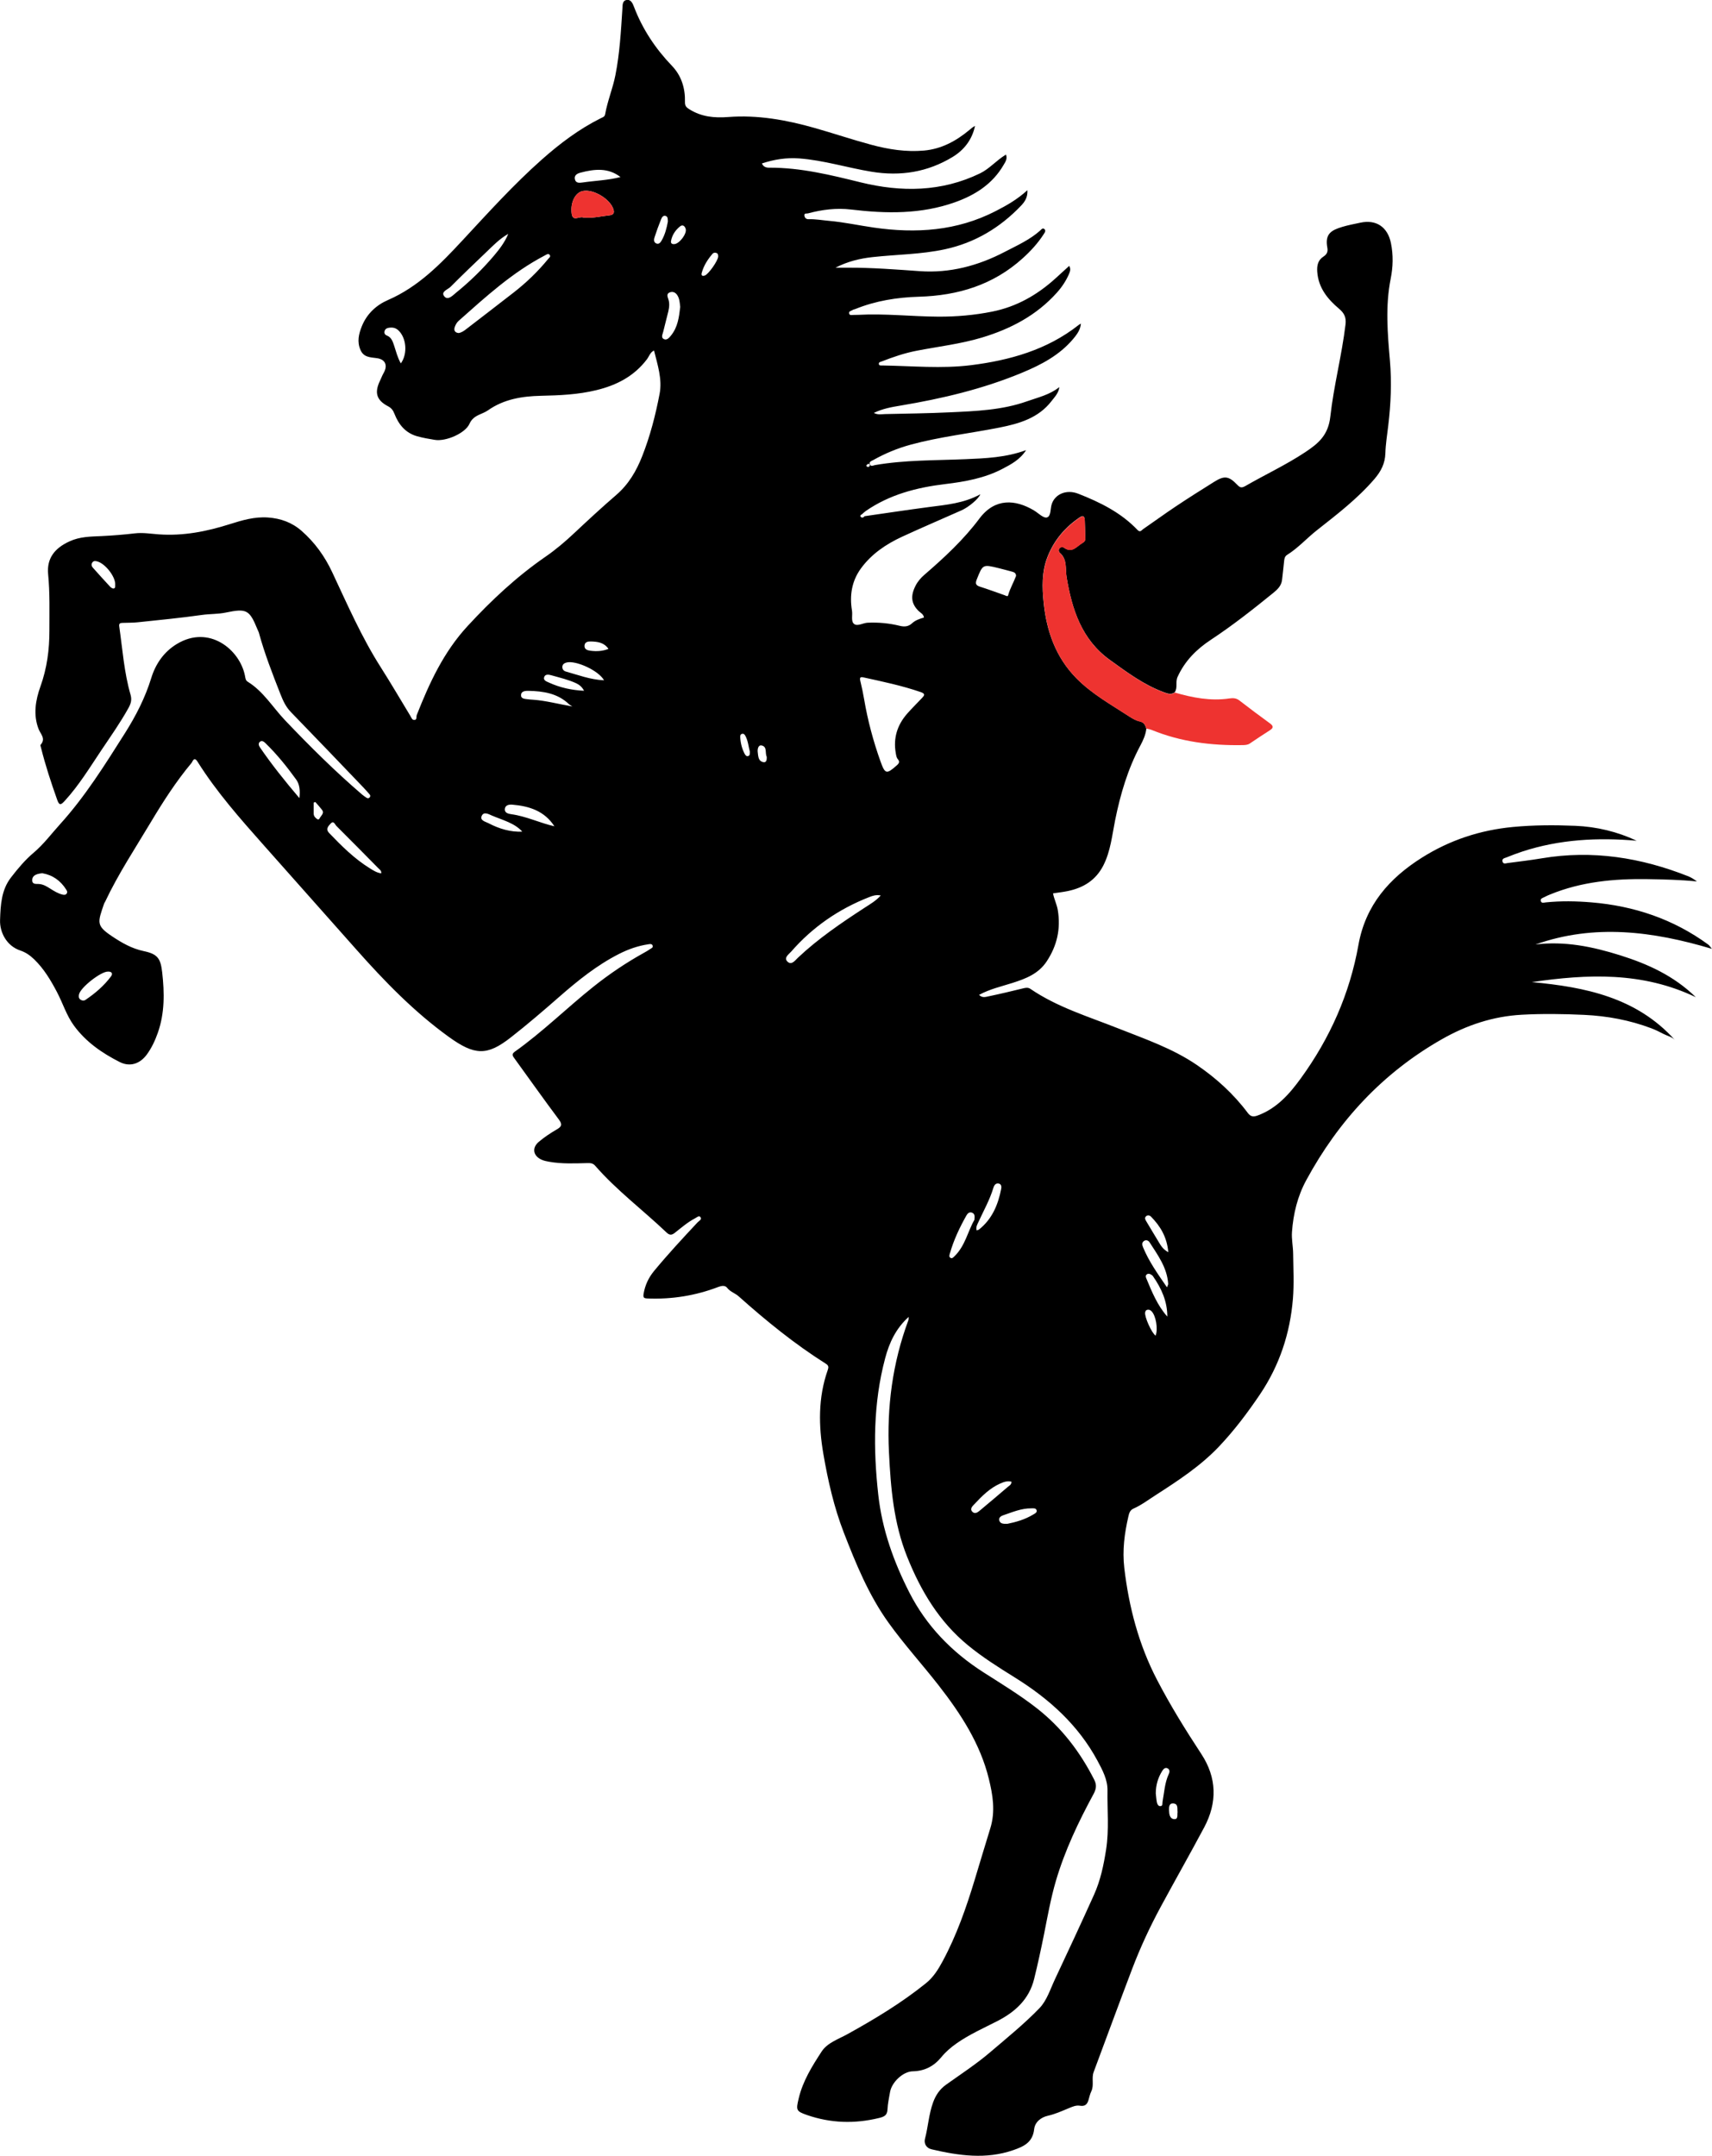 <?xml version="1.0" encoding="UTF-8"?>
<svg xmlns="http://www.w3.org/2000/svg" width="247" height="311" viewBox="0 0 247 311" fill="none">
  <g clip-path="url(#clip0_765_204)">
    <path d="M165.391 105.103C165.295 105.995 164.939 106.776 164.519 107.563C162.712 110.945 161.644 114.574 160.887 118.317C160.444 120.516 160.234 122.778 159.194 124.835C158.108 126.974 156.319 128.071 154.065 128.542C153.376 128.688 152.673 128.761 151.925 128.876C152.084 129.708 152.472 130.457 152.614 131.289C153.061 133.99 152.509 136.431 151.003 138.703C149.816 140.494 147.973 141.189 146.075 141.797C144.473 142.309 142.821 142.67 141.256 143.52C141.712 143.991 142.2 143.817 142.602 143.735C144.286 143.383 145.965 142.985 147.635 142.574C148.014 142.483 148.329 142.428 148.68 142.666C152.536 145.294 156.967 146.628 161.247 148.324C165.154 149.869 169.156 151.231 172.674 153.631C175.48 155.546 177.967 157.804 180.007 160.528C180.427 161.09 180.806 161.159 181.458 160.916C184.201 159.902 186.021 157.84 187.664 155.578C191.881 149.778 194.733 143.365 195.992 136.303C197.014 130.576 200.441 126.691 205.146 123.725C209.157 121.197 213.524 119.753 218.27 119.3C221.282 119.012 224.284 119.008 227.282 119.131C230.358 119.259 233.347 119.977 236.131 121.284C230.559 120.799 225.019 121.078 219.621 122.847C218.849 123.098 218.092 123.391 217.344 123.693C217.088 123.793 216.682 123.839 216.769 124.259C216.86 124.707 217.248 124.538 217.522 124.502C219.16 124.287 220.803 124.095 222.436 123.821C229.747 122.591 236.765 123.711 243.587 126.417C244.025 126.59 244.422 126.86 244.828 127.157C242.451 126.915 240.073 126.86 237.691 126.823C232.895 126.75 228.177 127.185 223.677 129.022C223.394 129.136 223.112 129.255 222.847 129.401C222.6 129.538 222.19 129.598 222.308 130C222.413 130.343 222.774 130.206 223.016 130.178C225.206 129.954 227.396 129.991 229.591 130.174C235.765 130.686 241.428 132.587 246.462 136.267C246.617 136.381 246.722 136.564 246.986 136.879C238.471 134.342 230.043 133.236 221.528 136.253C225.74 135.727 229.778 136.564 233.739 137.807C237.709 139.055 241.469 140.741 244.664 143.854C236.929 140.152 229.012 140.508 220.999 141.678C228.738 142.391 236.126 143.9 241.643 150.024C241.196 149.554 240.543 149.439 239.986 149.147C239.421 148.85 238.841 148.566 238.243 148.338C235.117 147.159 231.882 146.56 228.546 146.404C225.539 146.263 222.541 146.222 219.534 146.386C215.39 146.615 211.585 147.89 208.016 149.924C199.501 154.769 193.113 161.675 188.463 170.25C187.199 172.576 186.587 175.108 186.4 177.732C186.327 178.765 186.56 179.816 186.569 180.858C186.596 183.025 186.71 185.201 186.537 187.353C186.131 192.34 184.602 196.966 181.787 201.148C179.993 203.803 178.068 206.363 175.868 208.68C173.194 211.5 169.94 213.621 166.687 215.715C165.646 216.382 164.656 217.136 163.515 217.639C163.023 217.858 162.899 218.311 162.794 218.782C162.233 221.218 161.914 223.645 162.206 226.172C162.867 231.831 164.3 237.27 166.924 242.316C168.836 246 171.031 249.542 173.313 253.016C175.572 256.449 175.645 260.032 173.733 263.62C171.688 267.455 169.539 271.235 167.472 275.061C165.907 277.954 164.524 280.934 163.351 284.01C161.466 288.965 159.641 293.942 157.788 298.911C157.451 299.816 157.88 300.803 157.446 301.699C157.259 302.087 157.168 302.521 157.045 302.942C156.862 303.568 156.534 303.893 155.808 303.769C155.233 303.669 154.676 303.929 154.147 304.149C153.18 304.546 152.24 304.98 151.204 305.209C150.182 305.438 149.319 306.123 149.205 307.152C148.991 309.062 147.713 309.652 146.175 310.182C142.232 311.539 138.335 310.973 134.429 310.063C133.576 309.867 133.288 309.167 133.453 308.536C133.909 306.804 134 304.999 134.621 303.294C135.009 302.224 135.593 301.379 136.496 300.734C138.655 299.194 140.882 297.745 142.899 296.017C145.308 293.96 147.786 291.959 149.981 289.682C151.03 288.594 151.532 286.954 152.203 285.528C154.106 281.478 156 277.419 157.839 273.337C158.774 271.262 159.235 269.05 159.586 266.792C160.029 263.954 159.737 261.12 159.783 258.291C159.81 256.755 159.071 255.356 158.341 254.003C155.543 248.811 151.336 245.054 146.399 241.982C144.08 240.538 141.758 239.08 139.636 237.334C135.492 233.924 132.864 229.527 130.888 224.605C128.93 219.732 128.506 214.654 128.255 209.494C127.936 202.949 128.771 196.609 131.052 190.466C131.098 190.347 131.075 190.205 131.098 189.977C129.259 191.641 128.31 193.67 127.707 195.937C125.973 202.45 125.978 209.023 126.717 215.664C127.274 220.665 128.94 225.295 131.185 229.71C133.64 234.537 137.313 238.321 141.895 241.251C144.509 242.924 147.174 244.537 149.629 246.462C153.189 249.254 155.84 252.742 157.875 256.75C158.254 257.5 158.158 258.09 157.766 258.816C155.594 262.82 153.636 266.934 152.345 271.317C151.601 273.845 151.144 276.446 150.629 279.028C150.195 281.185 149.73 283.343 149.2 285.482C148.479 288.416 146.467 290.24 143.871 291.57C141.899 292.58 139.869 293.476 138.039 294.756C137.199 295.341 136.437 295.999 135.794 296.785C134.717 298.088 133.38 298.773 131.678 298.805C130.281 298.833 128.648 300.378 128.406 301.818C128.269 302.64 128.077 303.468 128.045 304.295C128.013 305.159 127.557 305.364 126.813 305.543C123.309 306.397 119.854 306.292 116.45 305.118C114.839 304.56 114.839 304.395 115.227 302.741C115.816 300.213 117.18 298.042 118.554 295.935C119.366 294.692 120.968 294.166 122.286 293.435C126.229 291.255 130.076 288.933 133.599 286.094C134.68 285.221 135.383 284.079 136.017 282.895C138.016 279.179 139.403 275.211 140.622 271.185C141.374 268.703 142.114 266.216 142.88 263.739C143.638 261.28 143.232 258.921 142.666 256.613C141.425 251.535 138.614 247.23 135.447 243.162C133.065 240.104 130.441 237.229 128.187 234.084C125.344 230.126 123.496 225.615 121.739 221.085C120.324 217.429 119.457 213.612 118.795 209.768C118.097 205.709 118.02 201.632 119.416 197.66C119.562 197.244 119.571 196.998 119.161 196.737C114.657 193.899 110.541 190.548 106.575 187.011C106.055 186.544 105.352 186.361 104.896 185.767C104.617 185.406 104.111 185.475 103.664 185.644C100.374 186.905 96.969 187.454 93.447 187.317C92.922 187.294 92.757 187.23 92.858 186.627C93.068 185.388 93.574 184.314 94.355 183.363C96.358 180.936 98.498 178.632 100.647 176.333C100.848 176.119 101.35 175.913 101.031 175.547C100.834 175.323 100.488 175.648 100.232 175.78C99.178 176.333 98.284 177.124 97.353 177.851C96.883 178.221 96.577 178.194 96.153 177.787C92.748 174.546 88.961 171.717 85.858 168.156C85.548 167.8 85.183 167.777 84.767 167.786C82.91 167.832 81.048 167.919 79.205 167.59C78.844 167.526 78.47 167.448 78.137 167.297C76.914 166.749 76.704 165.592 77.735 164.719C78.529 164.047 79.415 163.462 80.318 162.937C81.016 162.53 81.18 162.237 80.633 161.506C78.465 158.608 76.375 155.651 74.249 152.721C73.993 152.369 73.747 152.09 74.258 151.725C78.269 148.882 81.765 145.413 85.598 142.355C87.902 140.517 90.339 138.876 92.917 137.446C93.214 137.281 93.51 137.117 93.784 136.92C93.962 136.797 94.272 136.701 94.154 136.399C94.044 136.12 93.757 136.184 93.533 136.221C92.046 136.44 90.654 136.934 89.317 137.61C86.123 139.233 83.362 141.459 80.683 143.804C78.392 145.81 76.083 147.794 73.683 149.668C70.279 152.328 68.499 152.291 64.721 149.558C59.738 145.956 55.485 141.573 51.428 136.998C46.974 131.97 42.511 126.951 38.053 121.933C34.658 118.107 31.245 114.254 28.502 109.884C27.987 109.066 27.813 109.848 27.613 110.086C25.399 112.737 23.538 115.634 21.771 118.587C19.508 122.376 17.062 126.065 15.173 130.073C15.132 130.165 15.059 130.242 15.027 130.338C14.078 133.099 13.845 133.52 16.186 135.083C17.601 136.029 19.038 136.847 20.727 137.204C22.748 137.629 23.172 138.259 23.401 140.28C23.734 143.232 23.77 146.144 22.771 148.987C22.378 150.102 21.881 151.172 21.178 152.131C20.174 153.498 18.719 153.941 17.267 153.206C14.717 151.912 12.394 150.312 10.674 147.963C9.588 146.482 9.063 144.713 8.214 143.104C7.311 141.39 6.334 139.754 4.933 138.396C4.344 137.83 3.733 137.391 2.921 137.117C0.958 136.459 -0.05 134.502 0.009 132.729C0.082 130.526 0.192 128.387 1.588 126.581C2.574 125.301 3.619 124.054 4.865 123.002C6.293 121.796 7.406 120.292 8.652 118.916C12.284 114.908 15.127 110.346 18.007 105.798C19.599 103.28 20.936 100.684 21.822 97.813C22.442 95.793 23.633 94.038 25.518 92.9C30.163 90.089 34.581 93.695 35.338 97.461C35.407 97.804 35.416 98.151 35.735 98.343C38.012 99.742 39.354 102.05 41.142 103.924C44.688 107.649 48.334 111.269 52.24 114.62C52.441 114.789 52.66 114.94 52.884 115.086C53.039 115.191 53.203 115.186 53.331 115.036C53.459 114.889 53.445 114.729 53.317 114.588C53.025 114.259 52.738 113.925 52.437 113.61C48.95 109.971 45.468 106.324 41.955 102.708C41.229 101.959 40.837 101.086 40.463 100.14C39.313 97.214 38.172 94.294 37.346 91.259C37.3 91.099 37.209 90.953 37.145 90.793C35.991 87.954 35.575 87.744 32.568 88.37C31.446 88.603 30.296 88.548 29.155 88.708C26.066 89.147 22.958 89.444 19.85 89.773C19.148 89.847 18.431 89.828 17.724 89.856C17.409 89.869 17.131 89.874 17.204 90.363C17.678 93.663 17.902 97.004 18.837 100.227C19.052 100.967 18.874 101.525 18.532 102.142C17.363 104.249 15.976 106.21 14.639 108.202C12.964 110.703 11.399 113.28 9.355 115.516C8.812 116.11 8.565 116.265 8.255 115.388C7.374 112.901 6.544 110.396 5.91 107.832C5.878 107.704 5.8 107.512 5.855 107.448C6.653 106.552 5.859 105.926 5.563 105.158C4.769 103.097 5.129 100.99 5.841 99.011C6.781 96.387 7.133 93.709 7.128 90.957C7.123 88.251 7.21 85.545 6.945 82.835C6.722 80.513 7.922 79.064 10.012 78.104C11.541 77.4 13.051 77.41 14.621 77.336C16.236 77.259 17.852 77.131 19.453 76.943C20.612 76.806 21.744 77.003 22.885 77.085C26.417 77.341 29.803 76.678 33.157 75.613C34.932 75.051 36.734 74.516 38.656 74.653C40.49 74.781 42.119 75.362 43.515 76.587C45.423 78.26 46.86 80.262 47.933 82.556C50.114 87.2 52.163 91.912 54.933 96.259C56.393 98.554 57.767 100.903 59.176 103.229C59.332 103.481 59.437 103.865 59.761 103.86C60.203 103.86 60.03 103.399 60.13 103.143C61.956 98.508 64.004 94.061 67.468 90.308C70.918 86.569 74.578 83.15 78.767 80.266C80.204 79.274 81.541 78.132 82.823 76.93C84.817 75.06 86.821 73.2 88.892 71.417C90.681 69.882 91.804 67.966 92.657 65.8C93.807 62.879 94.583 59.858 95.167 56.796C95.564 54.698 94.875 52.641 94.359 50.561C93.793 50.836 93.652 51.411 93.342 51.823C91.484 54.277 88.975 55.571 86.036 56.284C83.394 56.928 80.733 57.038 78.041 57.097C75.349 57.157 72.702 57.573 70.402 59.195C70.023 59.46 69.572 59.625 69.143 59.822C68.522 60.105 68.038 60.448 67.728 61.147C67.135 62.491 64.342 63.72 62.731 63.455C61.869 63.313 61.002 63.167 60.167 62.93C58.51 62.459 57.516 61.252 56.913 59.703C56.717 59.2 56.48 58.866 55.982 58.606C54.312 57.733 53.997 56.636 54.823 54.931C55.001 54.565 55.133 54.181 55.334 53.834C55.968 52.742 55.635 51.841 54.362 51.667C53.404 51.535 52.482 51.562 52.012 50.493C51.492 49.304 51.752 48.189 52.204 47.065C52.929 45.268 54.285 44.016 55.978 43.28C60.358 41.379 63.571 38.074 66.729 34.673C70.434 30.688 74.08 26.643 78.16 23.027C80.765 20.719 83.531 18.626 86.666 17.062C86.939 16.925 87.24 16.861 87.304 16.496C87.642 14.576 88.409 12.771 88.787 10.846C89.417 7.679 89.586 4.479 89.796 1.28C89.828 0.768 89.773 0.137 90.357 0.005C91.01 -0.142 91.275 0.48 91.466 0.978C92.698 4.214 94.565 7.016 96.96 9.512C98.32 10.929 98.877 12.757 98.822 14.722C98.808 15.298 99.037 15.508 99.493 15.787C101.231 16.857 103.043 17.035 105.078 16.88C109.308 16.555 113.466 17.305 117.536 18.461C120.274 19.238 122.975 20.152 125.722 20.888C128.2 21.555 130.733 21.953 133.32 21.72C135.839 21.491 137.947 20.34 139.855 18.754C140.11 18.543 140.352 18.32 140.672 18.164C140.256 20.143 139.097 21.638 137.432 22.648C133.827 24.833 129.925 25.459 125.745 24.773C122.25 24.202 118.85 23.119 115.3 22.854C113.452 22.716 111.672 23 109.924 23.58C110.148 24.083 110.531 24.197 111.015 24.193C115.528 24.17 119.85 25.244 124.203 26.314C130.021 27.74 135.844 27.699 141.393 25.011C142.762 24.348 143.756 23.128 145.139 22.296C145.376 22.909 145.048 23.361 144.797 23.791C143.204 26.538 140.708 28.133 137.801 29.17C132.896 30.921 127.863 30.834 122.784 30.226C120.685 29.975 118.604 30.235 116.569 30.784C116.386 30.834 116.016 30.715 116.053 31.085C116.085 31.415 116.304 31.639 116.674 31.625C117.655 31.593 118.622 31.771 119.594 31.858C121.78 32.05 123.915 32.521 126.078 32.831C132.166 33.705 138.062 33.325 143.647 30.455C145.24 29.637 146.782 28.768 148.228 27.438C148.292 28.476 147.836 29.12 147.329 29.655C144.299 32.845 140.649 35.025 136.341 35.958C132.9 36.703 129.359 36.707 125.873 37.091C124.034 37.292 122.25 37.731 120.539 38.618C121.15 38.618 121.762 38.618 122.368 38.618C125.818 38.604 129.245 38.874 132.686 39.116C137.017 39.427 141.114 38.344 144.957 36.337C146.718 35.419 148.557 34.609 150.067 33.261C150.223 33.124 150.414 32.836 150.661 33.028C150.948 33.257 150.725 33.563 150.597 33.759C149.753 35.076 148.708 36.214 147.544 37.265C143.291 41.114 138.203 42.64 132.586 42.805C129.428 42.896 126.334 43.39 123.386 44.587C123.263 44.638 123.112 44.647 123.007 44.724C122.807 44.866 122.41 44.88 122.515 45.245C122.597 45.538 122.902 45.424 123.126 45.433C123.363 45.438 123.601 45.433 123.838 45.419C127.694 45.209 131.532 45.661 135.383 45.68C137.989 45.693 140.558 45.469 143.127 44.958C146.659 44.254 149.625 42.562 152.258 40.181C152.91 39.592 153.558 38.997 154.261 38.357C154.508 38.778 154.398 39.135 154.238 39.509C153.805 40.515 153.207 41.411 152.481 42.22C149.547 45.497 145.819 47.444 141.671 48.696C138.586 49.624 135.397 49.985 132.253 50.598C130.523 50.931 128.862 51.494 127.224 52.138C127.05 52.207 126.786 52.216 126.795 52.481C126.809 52.773 127.069 52.719 127.256 52.723C131.545 52.787 135.867 53.212 140.11 52.678C145.664 51.978 151.049 50.483 155.594 46.905C155.699 46.822 155.817 46.758 155.945 46.681C155.881 47.444 155.566 48.029 154.827 48.902C152.846 51.251 150.209 52.627 147.453 53.77C141.813 56.115 135.912 57.509 129.902 58.514C128.638 58.724 127.356 58.944 126.069 59.57C126.69 59.881 127.201 59.744 127.685 59.735C130.792 59.666 133.904 59.63 137.007 59.483C140.781 59.31 144.573 59.172 148.187 57.888C149.766 57.326 151.441 56.965 152.837 55.84C152.737 56.7 152.176 57.253 151.715 57.852C149.821 60.315 147.047 61.115 144.213 61.677C139.946 62.523 135.607 63.003 131.395 64.145C129.501 64.662 127.694 65.407 125.983 66.371C125.75 66.504 125.325 66.604 125.517 67.016C125.677 67.354 126.001 67.135 126.238 67.094C130.55 66.348 134.908 66.426 139.257 66.243C142.173 66.12 145.112 66.01 148.041 64.936C147.156 66.312 145.892 66.975 144.646 67.628C142.059 68.986 139.23 69.489 136.373 69.831C132.266 70.325 128.346 71.335 124.892 73.73C124.7 73.863 124.536 74.036 124.358 74.192C124.194 74.26 124.048 74.402 124.176 74.548C124.354 74.754 124.577 74.672 124.741 74.466C127.84 74.023 130.934 73.552 134.037 73.145C136.542 72.816 139.065 72.61 141.438 71.303C141.187 71.966 139.745 73.163 138.751 73.607C135.889 74.882 133.01 76.107 130.167 77.419C127.844 78.493 125.741 79.905 124.207 82.008C122.88 83.827 122.556 85.916 122.921 88.091C123.03 88.749 122.738 89.641 123.231 90.016C123.728 90.39 124.509 89.86 125.179 89.833C126.74 89.764 128.273 89.901 129.793 90.276C130.441 90.436 131.043 90.422 131.582 89.92C132.056 89.476 132.677 89.27 133.302 89.083C133.243 88.585 132.818 88.42 132.545 88.155C131.468 87.1 131.326 85.989 132.102 84.476C132.412 83.873 132.859 83.356 133.375 82.913C136.245 80.435 139.029 77.853 141.301 74.813C143.547 71.806 146.499 72.043 149.169 73.63C149.798 74.004 150.537 74.781 151.035 74.649C151.669 74.48 151.514 73.374 151.751 72.688C152.23 71.299 153.837 70.544 155.584 71.23C158.719 72.46 161.74 73.95 164.113 76.45C164.501 76.861 164.697 76.491 164.912 76.34C166.5 75.252 168.047 74.114 169.648 73.049C171.469 71.833 173.326 70.663 175.184 69.502C176.662 68.579 177.292 68.666 178.529 69.959C178.921 70.371 179.154 70.412 179.697 70.101C182.553 68.456 185.542 67.066 188.303 65.238C190.229 63.962 191.639 62.774 191.935 60.087C192.428 55.639 193.592 51.265 194.126 46.8C194.244 45.808 193.957 45.186 193.199 44.546C191.547 43.152 190.21 41.529 190.046 39.203C189.982 38.271 190.156 37.521 190.954 37.005C191.438 36.694 191.611 36.314 191.502 35.729C191.123 33.727 192.086 33.202 193.683 32.722C194.518 32.47 195.385 32.315 196.243 32.128C198.548 31.62 200.204 32.74 200.679 35.071C201.03 36.794 200.984 38.508 200.642 40.209C199.857 44.148 200.19 48.093 200.533 52.038C200.802 55.155 200.665 58.258 200.295 61.362C200.136 62.706 199.916 64.045 199.875 65.393C199.83 66.87 199.241 68.003 198.292 69.109C195.846 71.952 192.898 74.206 189.982 76.505C188.527 77.652 187.285 79.06 185.697 80.047C185.341 80.271 185.296 80.627 185.259 81.016C185.182 81.889 185.063 82.757 184.972 83.626C184.885 84.476 184.338 85.015 183.726 85.513C180.796 87.895 177.83 90.23 174.677 92.31C172.619 93.668 170.935 95.354 169.89 97.662C169.553 98.412 169.95 99.212 169.475 99.879C168.959 100.249 168.462 100.057 167.942 99.87C165.04 98.81 162.598 96.981 160.129 95.203C156.05 92.273 154.649 87.899 153.878 83.233C153.677 82.031 154.006 80.71 152.919 79.754C152.732 79.59 152.696 79.306 152.846 79.101C153.006 78.881 153.339 78.881 153.499 79C154.685 79.864 155.347 78.79 156.178 78.315C156.429 78.168 156.593 77.995 156.579 77.675C156.547 76.797 156.547 75.915 156.502 75.037C156.479 74.631 156.36 74.242 155.817 74.608C153.663 76.047 152.052 77.954 151.117 80.367C150.291 82.497 150.35 84.741 150.579 86.976C151.003 91.085 152.335 94.824 155.274 97.818C157.515 100.103 160.321 101.653 162.977 103.385C163.424 103.677 163.926 103.956 164.437 104.066C165.044 104.198 165.231 104.587 165.377 105.076L165.391 105.103ZM124.6 97.731C124.13 97.603 124.002 97.749 124.121 98.229C124.335 99.102 124.522 99.989 124.673 100.876C125.193 103.943 125.996 106.932 127.041 109.857C127.698 111.699 127.913 111.713 129.391 110.405C129.747 110.09 129.825 109.866 129.528 109.51C129.327 109.267 129.296 108.961 129.241 108.659C128.853 106.484 129.451 104.587 130.884 102.951C131.573 102.165 132.326 101.438 133.042 100.674C133.366 100.327 133.539 100.085 132.859 99.847C130.163 98.915 127.374 98.334 124.604 97.726L124.6 97.731ZM66.167 48.047C66.628 47.965 66.957 47.718 67.276 47.471C69.553 45.721 71.83 43.97 74.098 42.206C75.947 40.771 77.621 39.153 79.104 37.338C79.246 37.164 79.51 37.018 79.282 36.749C79.109 36.547 78.913 36.689 78.735 36.781C78.675 36.812 78.616 36.849 78.557 36.877C73.898 39.317 70.055 42.837 66.163 46.292C65.898 46.525 65.697 46.891 65.593 47.234C65.446 47.709 65.697 48.006 66.167 48.043V48.047ZM127.073 129.182C126.402 129.04 125.882 129.228 125.394 129.42C121.018 131.134 117.239 133.73 114.146 137.281C113.812 137.665 113.055 138.141 113.589 138.698C114.182 139.315 114.707 138.556 115.099 138.182C118.033 135.407 121.355 133.158 124.719 130.965C125.508 130.448 126.339 129.991 127.073 129.182ZM84.452 31.387C85.607 31.479 86.73 31.191 87.866 31.072C88.372 31.017 88.696 30.848 88.514 30.226C88.067 28.718 85.589 27.219 84.06 27.561C82.992 27.799 82.276 29.189 82.477 30.807C82.632 32.05 83.608 31.136 84.156 31.378C84.238 31.415 84.357 31.383 84.457 31.383L84.452 31.387ZM146.59 83.096C146.599 82.689 146.339 82.552 146.029 82.469C145.376 82.296 144.728 82.117 144.071 81.957C141.776 81.395 141.794 81.404 140.918 83.598C140.69 84.174 140.781 84.439 141.374 84.631C142.561 85.011 143.734 85.44 144.911 85.856C145.094 85.92 145.386 86.112 145.445 85.893C145.71 84.906 146.239 84.032 146.586 83.1L146.59 83.096ZM73.323 33.741C72.068 34.454 71.137 35.437 70.16 36.369C68.426 38.028 66.688 39.683 64.999 41.383C64.607 41.776 63.525 42.078 64.118 42.773C64.643 43.39 65.355 42.581 65.83 42.201C67.801 40.606 69.613 38.833 71.26 36.895C72.063 35.944 72.821 34.961 73.327 33.746L73.323 33.741ZM55.006 125.992C55.047 125.585 54.782 125.448 54.6 125.265C52.587 123.226 50.575 121.183 48.54 119.158C48.334 118.953 48.142 118.331 47.718 118.793C47.403 119.14 46.92 119.574 47.495 120.178C49.297 122.056 51.136 123.885 53.363 125.265C53.865 125.576 54.371 125.905 54.997 125.987L55.006 125.992ZM43.196 115.136C43.328 114.003 43.214 113.125 42.735 112.462C41.394 110.602 39.952 108.815 38.304 107.211C38.085 106.996 37.788 106.772 37.501 107.009C37.223 107.238 37.332 107.563 37.515 107.832C39.212 110.31 41.083 112.65 43.196 115.136ZM98.138 44.281C98.069 43.701 98.055 43.084 97.7 42.558C97.444 42.179 97.07 42.019 96.645 42.174C96.162 42.352 96.276 42.736 96.408 43.106C96.627 43.705 96.563 44.313 96.426 44.907C96.194 45.895 95.915 46.868 95.687 47.855C95.6 48.221 95.308 48.719 95.815 48.934C96.235 49.112 96.563 48.701 96.814 48.395C97.782 47.206 97.969 45.762 98.138 44.281ZM140.58 175.972C140.658 175.41 140.612 175.113 140.284 174.958C139.887 174.775 139.608 175.031 139.444 175.319C138.449 177.078 137.587 178.902 137.035 180.854C136.975 181.069 136.88 181.347 137.172 181.475C137.391 181.571 137.541 181.384 137.687 181.247C139.271 179.729 139.645 177.567 140.585 175.972H140.58ZM79.994 119.209C78.557 116.987 76.366 116.288 73.925 116.082C73.437 116.041 72.875 116.137 72.834 116.727C72.798 117.266 73.327 117.399 73.774 117.458C75.919 117.751 77.872 118.715 79.999 119.204L79.994 119.209ZM168.371 185.708C168.48 185.393 168.544 185.297 168.54 185.21C168.389 182.874 167.047 181.069 165.852 179.208C165.697 178.966 165.35 178.806 165.044 179.026C164.702 179.268 164.784 179.62 164.921 179.944C165.761 181.983 167.029 183.761 168.371 185.712V185.708ZM140.9 177.494C141.055 177.444 141.165 177.435 141.233 177.38C143.136 175.872 144.003 173.797 144.45 171.493C144.509 171.187 144.468 170.826 144.108 170.743C143.661 170.643 143.437 170.972 143.323 171.347C142.798 173.102 141.89 174.688 141.137 176.343C140.987 176.672 140.777 177.001 140.9 177.494ZM145.924 213.745C145.344 213.589 144.82 213.786 144.304 214.014C142.826 214.668 141.703 215.788 140.622 216.944C140.334 217.25 139.878 217.639 140.266 218.059C140.69 218.521 141.133 218.105 141.489 217.808C142.803 216.711 144.112 215.605 145.413 214.49C145.627 214.307 145.947 214.179 145.924 213.745ZM15.556 140.161C14.552 140.161 11.664 142.405 11.408 143.42C11.34 143.685 11.331 143.977 11.563 144.169C11.787 144.352 12.102 144.398 12.325 144.247C13.726 143.301 15.004 142.213 16.017 140.851C16.3 140.472 16.154 140.133 15.556 140.161ZM89.518 25.541C87.761 24.17 85.771 24.371 83.754 24.906C83.289 25.029 82.8 25.276 82.947 25.879C83.079 26.437 83.594 26.391 84.037 26.327C85.885 26.058 87.765 26.003 89.522 25.541H89.518ZM82.591 101.918C82.399 101.79 82.212 101.703 82.066 101.566C80.432 100.012 78.388 99.71 76.27 99.66C75.819 99.651 75.184 99.678 75.175 100.286C75.166 100.844 75.769 100.816 76.193 100.88C76.426 100.912 76.663 100.926 76.896 100.94C78.817 101.077 80.665 101.593 82.586 101.913L82.591 101.918ZM87.149 98.142C86.378 96.725 83.042 95.217 81.724 95.578C81.409 95.665 81.149 95.843 81.13 96.186C81.112 96.52 81.308 96.78 81.628 96.872C83.403 97.365 85.137 98.042 87.145 98.142H87.149ZM6.11 125.969C5.91 125.996 5.741 126.01 5.581 126.051C5.088 126.165 4.655 126.398 4.646 126.956C4.636 127.623 5.202 127.495 5.613 127.523C6.247 127.564 6.758 127.884 7.269 128.208C7.812 128.551 8.356 128.885 8.985 129.045C9.213 129.104 9.46 129.136 9.624 128.899C9.766 128.693 9.651 128.492 9.551 128.332C8.739 127.043 7.598 126.229 6.11 125.973V125.969ZM57.835 52.417C58.857 51.005 58.624 48.673 57.433 47.618C57.014 47.243 56.53 47.202 56.014 47.302C55.727 47.357 55.526 47.531 55.471 47.833C55.425 48.102 55.553 48.303 55.795 48.395C56.489 48.66 56.667 49.277 56.872 49.889C57.15 50.717 57.347 51.576 57.83 52.422L57.835 52.417ZM168.416 189.931C168.416 187.719 167.558 185.845 166.345 184.104C166.272 183.998 166.148 183.916 166.034 183.852C165.852 183.747 165.646 183.701 165.464 183.838C165.263 183.985 165.29 184.2 165.373 184.392C166.189 186.348 166.979 188.318 168.416 189.931ZM145.349 219.824C146.499 219.591 147.859 219.225 149.086 218.475C149.305 218.343 149.639 218.196 149.566 217.895C149.474 217.515 149.077 217.598 148.794 217.593C147.343 217.579 146.034 218.155 144.697 218.608C144.386 218.713 144.058 218.955 144.181 219.367C144.313 219.787 144.701 219.851 145.344 219.824H145.349ZM75.353 119.972C74.231 118.724 72.547 118.322 71 117.664C70.498 117.449 69.786 117.024 69.494 117.719C69.216 118.372 70.051 118.532 70.489 118.761C72.031 119.57 73.674 120.05 75.353 119.972ZM84.265 99.651C84.001 99.139 83.622 98.8 83.161 98.581C82.025 98.051 80.802 97.772 79.602 97.429C79.214 97.32 78.694 97.201 78.52 97.653C78.329 98.156 78.871 98.316 79.218 98.476C80.797 99.198 82.467 99.564 84.265 99.651ZM168.558 180.648C168.366 178.45 167.408 176.886 166.066 175.515C165.865 175.31 165.564 175.246 165.336 175.469C165.094 175.707 165.245 175.963 165.391 176.201C165.948 177.124 166.491 178.057 167.056 178.975C167.408 179.542 167.686 180.173 168.558 180.644V180.648ZM166.751 258.702C166.801 259.136 166.824 259.575 166.91 260C166.965 260.256 167.102 260.571 167.412 260.553C167.796 260.535 167.682 260.156 167.727 259.918C167.974 258.565 168.038 257.171 168.635 255.896C168.772 255.608 168.777 255.26 168.448 255.096C168.115 254.931 167.86 255.187 167.7 255.443C167.07 256.435 166.755 257.518 166.751 258.702ZM16.624 84.275C16.615 83.132 15.2 81.331 14.06 80.998C13.781 80.915 13.517 80.874 13.325 81.139C13.138 81.395 13.206 81.679 13.393 81.889C14.219 82.821 15.059 83.745 15.908 84.659C16.031 84.791 16.282 84.938 16.423 84.896C16.706 84.814 16.597 84.503 16.62 84.279L16.624 84.275ZM96.358 31.991C96.34 31.62 96.385 31.255 96.025 31.149C95.655 31.044 95.477 31.387 95.372 31.652C95.035 32.493 94.72 33.348 94.441 34.212C94.341 34.518 94.277 34.925 94.66 35.108C95.053 35.295 95.295 34.984 95.463 34.687C95.956 33.828 96.189 32.882 96.353 31.986L96.358 31.991ZM103.614 37C103.604 36.799 103.614 36.593 103.372 36.497C103.162 36.419 102.934 36.447 102.81 36.598C102.108 37.42 101.524 38.316 101.241 39.372C101.14 39.742 101.323 39.875 101.688 39.747C102.231 39.55 103.609 37.59 103.614 37ZM166.728 192.678C167.098 191.709 166.769 189.79 166.139 189.159C165.952 188.971 165.756 188.894 165.505 188.958C165.318 189.008 165.254 189.145 165.217 189.328C165.094 189.94 166.158 192.313 166.728 192.678ZM87.788 93.613C87.158 92.68 86.223 92.566 85.26 92.539C84.836 92.525 84.384 92.598 84.334 93.11C84.279 93.69 84.763 93.823 85.21 93.878C86.086 93.992 86.948 93.937 87.788 93.608V93.613ZM97.293 35.213C98.014 35.176 99.119 33.723 98.932 33.037C98.813 32.608 98.503 32.347 98.11 32.662C97.448 33.197 96.974 33.892 96.814 34.756C96.75 35.108 96.956 35.245 97.293 35.213ZM108.19 108.44C107.99 107.732 107.939 106.904 107.552 106.178C107.46 106.004 107.342 105.817 107.091 105.858C106.831 105.903 106.785 106.114 106.794 106.319C106.84 107.169 107.036 107.983 107.433 108.742C107.542 108.947 107.702 109.171 107.99 109.048C108.213 108.952 108.168 108.71 108.186 108.44H108.19ZM110.623 109.171C110.344 108.682 110.737 107.732 109.897 107.54C109.4 107.425 109.263 108.07 109.322 108.509C109.4 109.085 109.381 109.811 110.144 109.948C110.577 110.031 110.645 109.61 110.623 109.167V109.171ZM45.5 115.698L45.254 115.776C45.254 116.306 45.249 116.832 45.254 117.362C45.259 117.737 45.496 117.993 45.774 118.171C46.016 118.327 46.112 118.039 46.208 117.892C46.422 117.572 46.792 117.262 46.459 116.827C46.157 116.434 45.82 116.073 45.496 115.698H45.5ZM169.89 261.417C169.826 260.905 170.032 260.192 169.238 260.16C168.654 260.137 168.654 260.713 168.663 261.152C168.676 261.71 168.768 262.377 169.393 262.427C170.023 262.477 169.817 261.81 169.89 261.417ZM125.513 67.107C125.458 66.979 125.389 66.851 125.234 66.929C125.138 66.979 125.001 67.089 125.001 67.167C125.001 67.281 125.116 67.372 125.28 67.354C125.444 67.336 125.462 67.212 125.508 67.107H125.513Z" fill="black"></path>
    <path d="M165.391 105.103C165.245 104.614 165.058 104.226 164.451 104.093C163.935 103.984 163.438 103.705 162.99 103.412C160.335 101.675 157.528 100.131 155.288 97.845C152.349 94.847 151.016 91.112 150.592 87.004C150.359 84.768 150.305 82.524 151.131 80.394C152.066 77.981 153.677 76.075 155.831 74.635C156.374 74.274 156.492 74.658 156.515 75.065C156.565 75.942 156.561 76.825 156.593 77.702C156.606 78.022 156.442 78.196 156.191 78.342C155.365 78.817 154.704 79.891 153.513 79.028C153.353 78.909 153.02 78.909 152.86 79.128C152.709 79.334 152.746 79.617 152.933 79.782C154.019 80.742 153.691 82.058 153.891 83.26C154.662 87.927 156.063 92.296 160.143 95.231C162.612 97.004 165.058 98.837 167.955 99.897C168.475 100.089 168.973 100.277 169.489 99.907C172.067 100.652 174.672 101.159 177.374 100.757C177.885 100.684 178.35 100.693 178.807 101.045C180.249 102.165 181.713 103.252 183.187 104.326C183.703 104.701 183.808 104.976 183.201 105.355C182.229 105.967 181.28 106.612 180.326 107.252C179.993 107.476 179.628 107.48 179.258 107.489C174.764 107.567 170.374 107.023 166.176 105.309C165.929 105.209 165.655 105.167 165.395 105.103H165.391Z" fill="#EE3330"></path>
    <path d="M84.453 31.387C84.352 31.387 84.238 31.419 84.151 31.383C83.604 31.14 82.627 32.05 82.472 30.811C82.271 29.193 82.988 27.804 84.056 27.566C85.589 27.228 88.067 28.722 88.509 30.231C88.692 30.852 88.368 31.021 87.861 31.076C86.725 31.195 85.603 31.483 84.448 31.392L84.453 31.387Z" fill="#EE3330"></path>
  </g>
  <defs>
    <clipPath id="clip0_765_204">
      <rect width="247" height="311" fill="white"></rect>
    </clipPath>
  </defs>
</svg>
